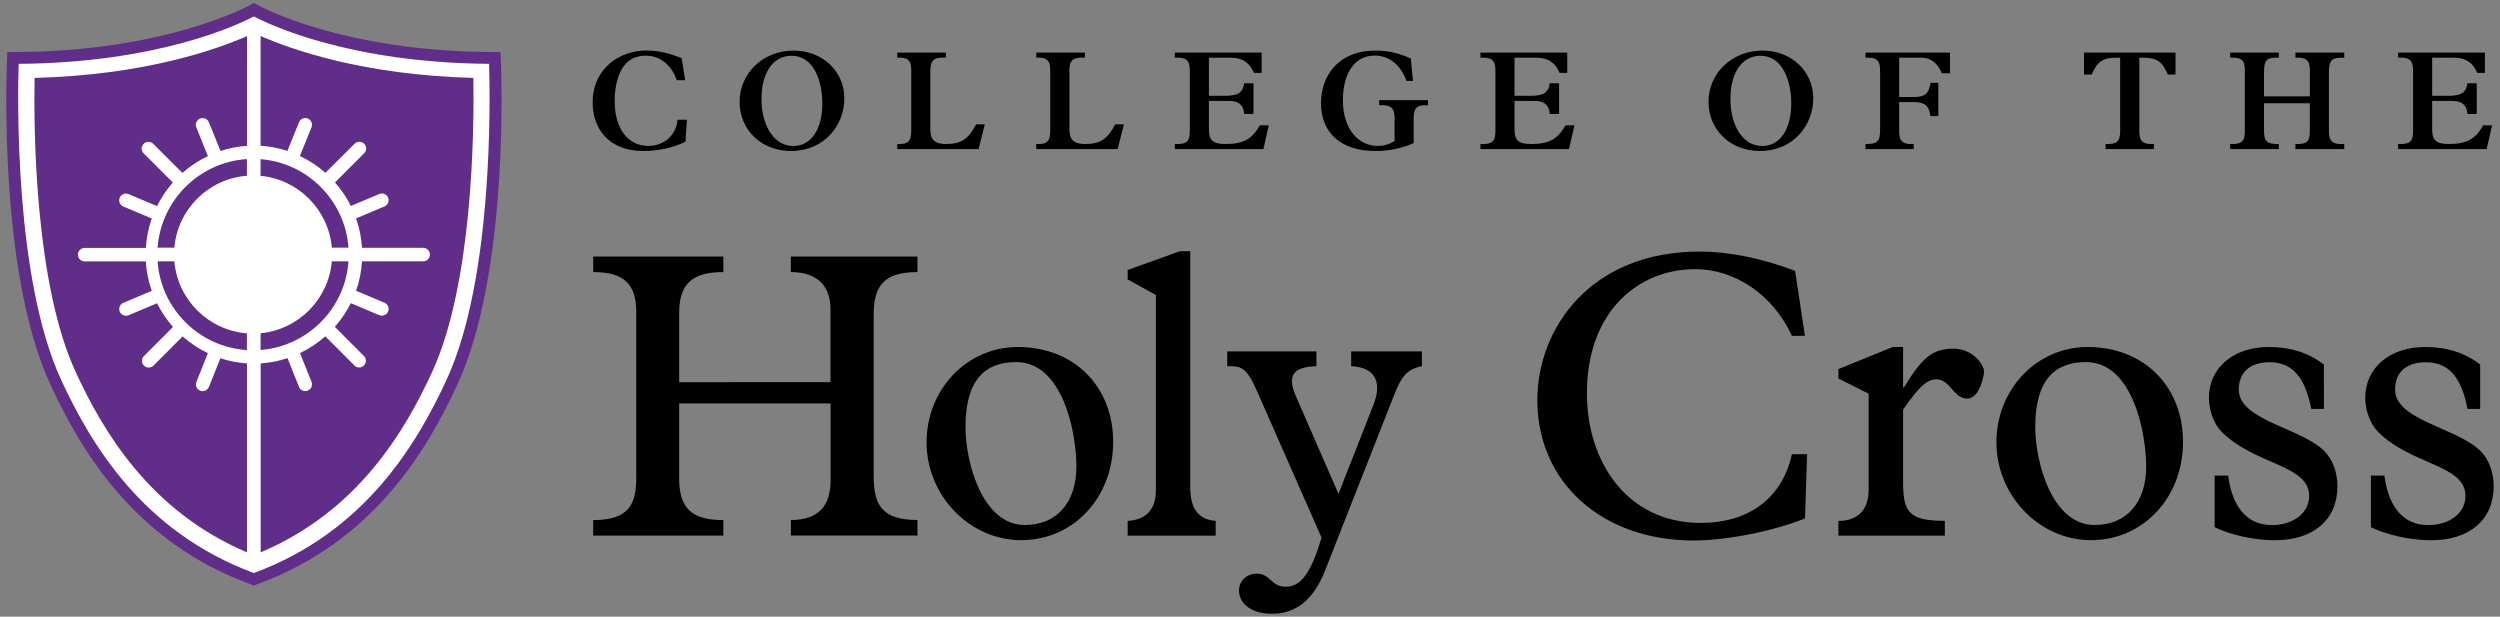 <svg xmlns="http://www.w3.org/2000/svg" x="0px" y="0px" width="300px" height="74px">
<rect width="100%" height="100%" fill="#808080" stroke="none"/>
<path fill="#FFFFFF" d="M30.46,1.32C28.49,2.36,18.72,7,1.67,7.12c-0.13,4.17-0.51,26.3,5.19,38.64c3.59,7.76,9.93,18.64,23.6,23.68
	c13.68-5.04,20.02-15.92,23.6-23.68c5.7-12.34,5.32-34.46,5.19-38.64C42.21,7,32.44,2.36,30.46,1.32z"/>
<path d="M82.22,9.62H81.2c-0.59-1.82-2-2.94-3.72-2.94c-0.94,0-1.75,0.32-2.26,0.83c-1.1,1.1-1.46,2.92-1.46,4.62
	c0,3.28,1.58,5.38,4.02,5.38c1.89,0,3.35-1.26,3.53-3.14h1.12l-0.17,2.63c-1.46,0.73-3.24,1.12-5.08,1.12
	c-4.14,0-6.06-2.7-6.06-5.81c0-4.13,3.26-6.25,6.45-6.25c1.38,0,2.75,0.31,4.23,0.93L82.22,9.62z M95.2,17.52
	c-2.26,0-3.82-2.33-3.82-5.67c0-3.14,1.41-5.16,3.6-5.16c2.68,0,3.7,3.04,3.7,5.72C98.68,15.53,97.33,17.52,95.2,17.52 M95.22,6.07
	c-3.63,0-6.47,2.7-6.47,6.16c0,3.28,2.55,5.89,6.17,5.89c3.99,0,6.4-3.08,6.4-6.3C101.32,8.53,98.7,6.07,95.22,6.07 M111.64,8.57
	c0-1.32,0.36-1.73,1.87-1.65V6.31h-5.84v0.61c1.46-0.08,1.68,0.53,1.68,1.53v7.22c0,1.22-0.3,1.68-1.68,1.61v0.61h9.76l0.75-2.97
	h-1.05c-0.9,1.77-1.82,2.36-3.57,2.36c-1.7,0-1.92-0.78-1.92-1.85V8.57z M128.32,8.57c0-1.32,0.36-1.73,1.87-1.65V6.31h-5.84v0.61
	c1.46-0.08,1.68,0.53,1.68,1.53v7.22c0,1.22-0.31,1.68-1.68,1.61v0.61h9.77l0.75-2.97h-1.05c-0.9,1.77-1.82,2.36-3.57,2.36
	c-1.7,0-1.92-0.78-1.92-1.85V8.57z M140.98,6.31v0.61c1.58-0.1,1.8,0.54,1.8,1.6v7.15c0,1.26-0.31,1.68-1.8,1.61v0.61h10.63
	l0.64-2.85h-1.07c-0.92,1.65-1.97,2.24-4.11,2.24c-1.73,0-2-0.6-2-1.84v-3.33h2.43c1.33,0,1.75,0.7,1.8,1.56h1.12V9.99h-1.12
	c-0.15,1.14-0.75,1.51-2.35,1.51h-1.88V6.92h2.56c1.59,0,2.39,0.73,2.84,1.82h0.93V6.31H140.98z M169.3,7.02
	c-1.48-0.66-2.75-0.95-4.26-0.95c-4.4,0-6.52,2.99-6.52,6.33c0,3.57,2.45,5.72,6.5,5.72c1.68,0,3.23-0.32,4.62-0.95v-2.99
	c0-1.24,0.42-1.63,1.72-1.55v-0.61h-5.86v0.61c1.44-0.1,1.85,0.39,1.85,1.5v2.8c-0.71,0.41-1.29,0.58-2.02,0.58
	c-2.29,0-4.18-1.97-4.18-5.47c0-3.31,1.44-5.37,3.81-5.37c1.73,0,3.11,1.09,3.82,3.04h0.78L169.3,7.02z M177.65,6.31v0.61
	c1.58-0.1,1.8,0.54,1.8,1.6v7.15c0,1.26-0.31,1.68-1.8,1.61v0.61h10.63l0.65-2.85h-1.07c-0.92,1.65-1.97,2.24-4.11,2.24
	c-1.73,0-2.01-0.6-2.01-1.84v-3.33h2.43c1.33,0,1.75,0.7,1.8,1.56h1.12V9.99h-1.12c-0.15,1.14-0.75,1.51-2.34,1.51h-1.89V6.92h2.56
	c1.6,0,2.4,0.73,2.84,1.82h0.93V6.31H177.65z M211.47,17.52c-2.26,0-3.82-2.33-3.82-5.67c0-3.14,1.41-5.16,3.6-5.16
	c2.68,0,3.7,3.04,3.7,5.72C214.95,15.53,213.59,17.52,211.47,17.52 M211.49,6.07c-3.63,0-6.47,2.7-6.47,6.16
	c0,3.28,2.55,5.89,6.17,5.89c3.99,0,6.4-3.08,6.4-6.3C217.59,8.53,214.97,6.07,211.49,6.07 M223.86,6.31v0.61
	c1.48-0.07,1.75,0.44,1.75,1.56v7.15c0,1.38-0.39,1.67-1.75,1.65v0.61h5.79v-0.61c-1.49,0.1-1.75-0.51-1.75-1.55v-3.48h1.78
	c1.29,0,1.82,0.46,1.97,1.68h0.95V9.94h-0.95c-0.17,1.29-0.65,1.7-1.97,1.7h-1.78V6.92h2.62c1.32,0,2.01,0.75,2.5,1.87H234V6.31
	H223.86z M252.68,17.89h5.79v-0.61c-1.44,0.07-1.75-0.39-1.75-1.58V6.92h0.37c1.72,0,2.38,0.44,3.05,2.02h0.92V6.31h-10.98v2.63
	h0.92c0.68-1.58,1.34-2.02,3.05-2.02h0.37v8.78c0,1.31-0.42,1.63-1.75,1.58V17.89z M271.68,12.39h5.5v3.33
	c0,1.34-0.41,1.6-1.73,1.56v0.61h5.86v-0.61c-1.48,0.1-1.84-0.41-1.84-1.55V8.59c0-1.36,0.36-1.73,1.84-1.66V6.31h-5.86v0.61
	c1.53-0.1,1.73,0.58,1.73,1.53v3.11h-5.5V8.82c0-1.6,0.25-1.95,1.78-1.9V6.31h-5.84v0.61c1.39-0.05,1.76,0.3,1.76,1.56v7.27
	c0,1.14-0.32,1.6-1.76,1.53v0.61h5.84v-0.61c-1.51,0.05-1.78-0.44-1.78-1.58V12.39z M287.77,6.31v0.61c1.58-0.1,1.8,0.54,1.8,1.6
	v7.15c0,1.26-0.31,1.68-1.8,1.61v0.61h10.63l0.65-2.85h-1.07c-0.91,1.65-1.97,2.24-4.11,2.24c-1.73,0-2.01-0.6-2.01-1.84v-3.33h2.43
	c1.32,0,1.75,0.7,1.8,1.56h1.12V9.99h-1.12c-0.15,1.14-0.75,1.51-2.34,1.51h-1.89V6.92h2.56c1.6,0,2.4,0.73,2.84,1.82h0.93V6.31
	H287.77z M81.5,48.41h18.17v9.23c0,3.04-1.42,4.76-4.76,4.76v1.86h15.18v-1.86c-4.32,0-5.25-1.87-5.25-5.3V37.75
	c0-3.49,1.28-5.1,5.25-5.1v-1.87H94.9v1.87c3.24,0,4.76,1.72,4.76,4.47v8.74H81.5v-8.35c0-3.73,1.91-4.86,5.3-4.86v-1.87H71.19v1.87
	c3.63,0,5.16,1.37,5.16,4.81V57.3c0,3.24-0.89,5.11-5.16,5.11v1.86H86.8v-1.86c-3.68,0-5.3-1.33-5.3-4.96V48.41z M122.98,63
	c-5.06,0-7.12-7.41-7.12-11.79c0-5.69,2.4-7.76,6.09-7.76c5.55,0,7.22,8.35,7.22,12.57C129.16,60.3,126.81,63,122.98,63
	 M122.14,41.64c-6.09,0-10.95,5.06-10.95,11.44c0,6.39,5.16,11.74,11.34,11.74c6.29,0,11.05-5.11,11.05-11.79
	C133.58,46.35,128.87,41.64,122.14,41.64 M142.84,30.14h-1.23l-6.29,2.26v1.13l3.39,1.87v23.38c0,2.11-0.93,3.58-3.39,3.73v1.77
	h10.56V62.5c-2.21-0.15-3.05-1.62-3.05-4.07V30.14z M158.59,64.52c-1.27,4.22-2.45,5.89-4.32,5.89c-1.77,0-1.77-1.57-3.48-1.57
	c-1.18,0-2.11,0.88-2.11,2.01c0,1.67,1.62,2.8,3.93,2.8c2.95,0,5.01-1.67,6.43-5.26l8.15-20.72c0.98-2.5,1.57-3.34,3.44-3.73v-1.77
	h-8.49v1.77c3,0.15,3.68,2.01,2.7,4.57l-4.22,10.75l-5.06-11.59c-1.13-2.55-0.49-3.63,2.41-3.73v-1.77h-10.7v1.77
	c1.57,0,2.26,0,3.53,2.9L158.59,64.52z M216.59,40.31l-1.18-7.81c-4.07-1.52-7.86-2.31-11.49-2.31c-13.06,0-19.44,9.23-19.44,17.83
	c0,9.87,7.76,16.84,18.76,16.84c3.93,0,9.63-1.13,13.36-2.65l0.25-7.71h-1.82c-1.23,5.55-5.45,8.25-10.95,8.25
	c-8.74,0-13.65-7.22-13.65-15.57c0-9.92,6.29-14.88,12.96-14.88c4.86,0,9.38,3.09,11.64,8H216.59z M228.37,49.15
	c1.96-2.8,2.85-3.63,4.03-3.63c1.62,0,2.01,2.31,3.68,2.31c1.52,0,2.01-2.94,2.01-3.19c0-0.98-1.47-2.8-3.63-2.8
	c-2.55,0-3.78,1.03-5.99,4.66h-0.1v-4.86h-1.23l-6.53,2.65v1.13l3.63,1.82v11.49c0,2.8-1.67,3.78-3.63,3.78v1.77h12.77V62.5
	c-4.32,0-5.01-1.03-5.01-4.71V49.15z M251.35,63c-5.06,0-7.12-7.41-7.12-11.79c0-5.69,2.41-7.76,6.09-7.76
	c5.55,0,7.22,8.35,7.22,12.57C257.54,60.3,255.18,63,251.35,63 M250.52,41.64c-6.09,0-10.95,5.06-10.95,11.44
	c0,6.39,5.16,11.74,11.34,11.74c6.28,0,11.05-5.11,11.05-11.79C261.96,46.35,257.25,41.64,250.52,41.64 M278.87,43.75
	c-1.82-1.42-4.03-2.11-6.63-2.11c-4.22,0-7.17,2.5-7.17,6.09c0,1.42,0.54,3.09,1.52,4.08c4.03,4.03,10.51,3.93,10.51,7.71
	c0,2.01-1.87,3.49-4.47,3.49c-2.94,0-4.76-2.11-5.25-5.94h-1.62v6.19c1.86,0.93,4.76,1.57,7.22,1.57c4.62,0,7.51-2.46,7.51-6.48
	c0-1.62-0.54-3.19-1.57-4.22c-2.8-2.8-10.27-3.69-10.27-7.37c0-2.11,1.38-3.29,3.69-3.29c2.7,0,4.27,1.72,5.01,5.6h1.52V43.75z
	 M297.63,43.75c-1.82-1.42-4.03-2.11-6.63-2.11c-4.22,0-7.17,2.5-7.17,6.09c0,1.42,0.54,3.09,1.52,4.08
	c4.03,4.03,10.51,3.93,10.51,7.71c0,2.01-1.87,3.49-4.47,3.49c-2.95,0-4.76-2.11-5.26-5.94h-1.62v6.19
	c1.87,0.93,4.76,1.57,7.22,1.57c4.62,0,7.51-2.46,7.51-6.48c0-1.62-0.54-3.19-1.57-4.22c-2.8-2.8-10.26-3.69-10.26-7.37
	c0-2.11,1.37-3.29,3.68-3.29c2.7,0,4.27,1.72,5.01,5.6h1.52V43.75z"/>
<path fill="#602D89" d="M29.63,19.09v2c-4.62,0.36-8.31,4.02-8.71,8.63h-2.01C19.33,24.02,23.91,19.46,29.63,19.09z M20.92,31.36
	h-2.01c0.4,5.71,4.99,10.28,10.72,10.65V40C25.02,39.64,21.32,35.97,20.92,31.36z M9.09,44.66c3.23,7,8.86,16.67,20.55,21.62V43.61
	c-1.11-0.08-2.18-0.28-3.19-0.62l-1.38,3.44c-0.13,0.31-0.43,0.51-0.75,0.51c-0.1,0-0.2-0.02-0.3-0.06
	c-0.42-0.17-0.62-0.64-0.45-1.06l1.38-3.44c-1.11-0.53-2.13-1.21-3.04-2.01l-3.49,3.5c-0.16,0.16-0.37,0.24-0.57,0.24
	c-0.21,0-0.42-0.08-0.58-0.24c-0.32-0.31-0.32-0.83,0-1.14l3.49-3.5c-0.76-0.86-1.4-1.81-1.92-2.84l-3.41,1.44
	c-0.1,0.04-0.21,0.06-0.31,0.06c-0.31,0-0.62-0.19-0.75-0.49c-0.17-0.41,0.02-0.89,0.43-1.06l3.41-1.44
	c-0.39-1.12-0.64-2.3-0.71-3.53l-7.34,0c-0.45,0-0.81-0.36-0.81-0.81c0-0.45,0.36-0.81,0.81-0.81h2.02l5.32,0
	c0.08-1.23,0.32-2.41,0.71-3.53l-3.41-1.44c-0.41-0.17-0.61-0.65-0.43-1.06c0.17-0.41,0.65-0.6,1.06-0.43l3.41,1.44
	c0.51-1.03,1.15-1.97,1.9-2.83l-3.5-3.5c-0.32-0.31-0.32-0.83,0-1.14c0.32-0.32,0.83-0.32,1.15,0l3.5,3.49
	c0.92-0.81,1.94-1.49,3.06-2.02l-1.39-3.44c-0.17-0.42,0.03-0.89,0.45-1.06c0.42-0.17,0.89,0.03,1.06,0.45l1.39,3.44
	c1.02-0.34,2.08-0.54,3.19-0.62V4.33c-3.79,1.66-12.39,4.68-25.5,5.02C4.03,15.87,4.22,34.13,9.09,44.66z M39.82,29.72h2
	c-0.41-5.65-4.91-10.18-10.55-10.62v2C35.81,21.53,39.43,25.17,39.82,29.72z M31.27,4.32v13.17c1.12,0.08,2.19,0.28,3.22,0.62
	l1.39-3.44c0.17-0.41,0.64-0.62,1.05-0.45c0.41,0.17,0.62,0.64,0.45,1.06l-1.39,3.44c1.12,0.53,2.14,1.21,3.06,2.02l3.5-3.49
	c0.32-0.32,0.83-0.32,1.15,0c0.32,0.32,0.32,0.83,0,1.14l-3.5,3.5c0.75,0.85,1.39,1.8,1.9,2.83l3.41-1.44
	c0.41-0.17,0.89,0.02,1.06,0.43c0.17,0.41-0.02,0.89-0.43,1.06l-3.41,1.44c0.39,1.11,0.64,2.3,0.71,3.53l5.32,0h2.02
	c0.45,0,0.81,0.36,0.81,0.81c0,0.45-0.36,0.81-0.81,0.81l-7.34,0c-0.07,1.23-0.32,2.41-0.71,3.53l3.41,1.44
	c0.41,0.17,0.61,0.65,0.43,1.06c-0.13,0.31-0.43,0.49-0.75,0.49c-0.1,0-0.21-0.02-0.31-0.06l-3.41-1.44
	c-0.52,1.03-1.16,1.98-1.92,2.84l3.49,3.5c0.32,0.31,0.31,0.83,0,1.14c-0.16,0.16-0.37,0.24-0.57,0.24c-0.21,0-0.41-0.08-0.57-0.24
	l-3.49-3.5c-0.91,0.8-1.93,1.48-3.04,2.01l1.38,3.44c0.17,0.42-0.03,0.89-0.45,1.06c-0.1,0.04-0.2,0.06-0.3,0.06
	c-0.32,0-0.63-0.19-0.75-0.51l-1.38-3.44c-1.02,0.34-2.1,0.55-3.22,0.63v22.67c11.71-4.94,17.34-14.62,20.57-21.63
	c4.86-10.53,5.06-28.79,4.96-35.3C43.66,9.01,35.04,5.97,31.27,4.32z M41.82,31.36h-2c-0.39,4.56-4.01,8.2-8.55,8.63V42
	C36.92,41.55,41.43,37.02,41.82,31.36z M54.89,46.13c-3.64,7.89-10.11,18.96-24.19,24.04l-0.24,0.09l-0.24-0.09
	C16.15,65.09,9.68,54.02,6.04,46.13C-0.27,32.49,0.8,7.96,0.85,6.92l0.03-0.68h0.68c18.45,0,28.46-5.64,28.56-5.69l0.35-0.2
	l0.35,0.2c0.1,0.06,10.11,5.69,28.56,5.69h0.68l0.03,0.68C60.14,7.96,61.2,32.49,54.89,46.13z M58.69,7.66
	C41.98,7.54,32.4,2.99,30.46,1.97C28.53,2.99,18.95,7.54,2.24,7.66c-0.13,4.09-0.5,25.78,5.08,37.88
	c3.52,7.61,9.73,18.27,23.14,23.22c13.41-4.94,19.63-15.61,23.14-23.22C59.2,33.44,58.82,11.75,58.69,7.66z"/>
</svg>

